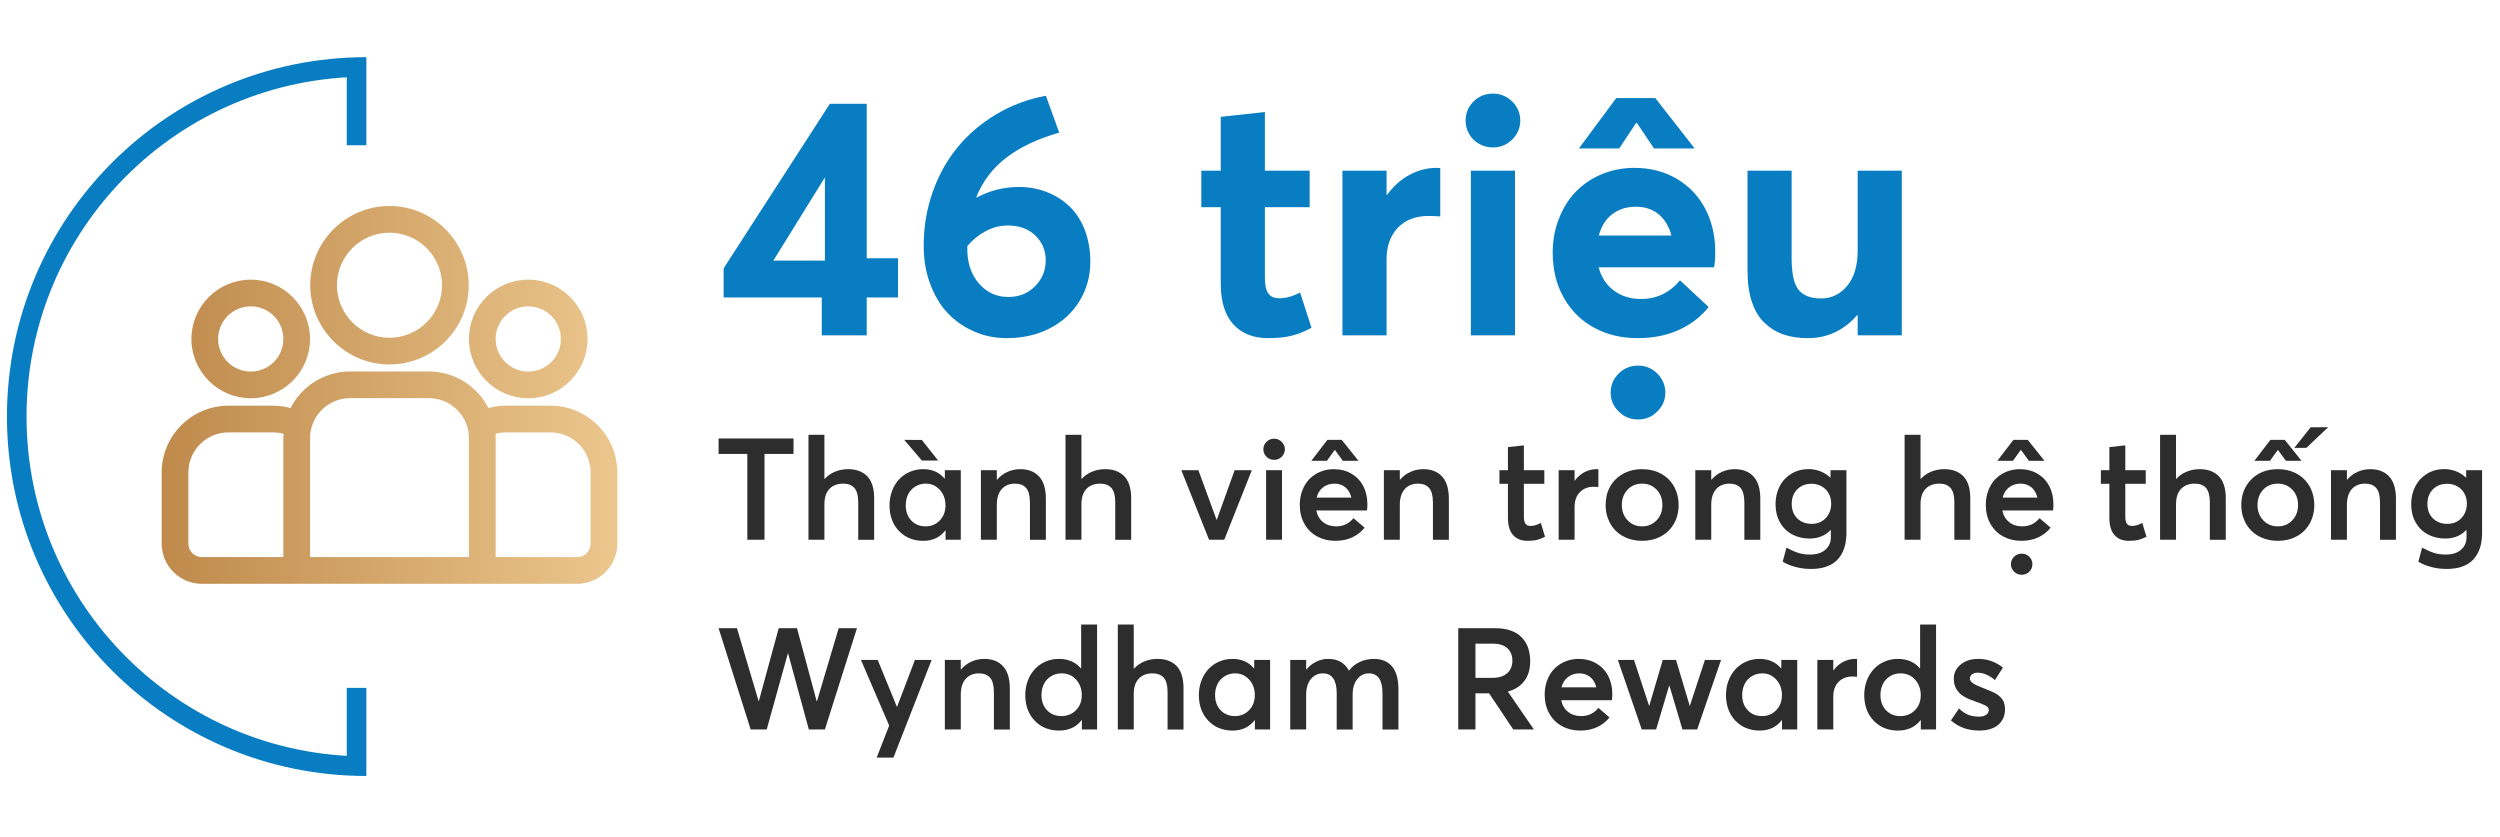 <svg width="448" height="150" viewBox="0 0 448 150" fill="none" xmlns="http://www.w3.org/2000/svg">
<path d="M65.651 137.302C31.05 137.302 3 109.252 3 74.651C3 40.05 31.05 12 65.651 12M63.895 12.343V26.033M63.895 123.262V136.952" stroke="#097DC2" stroke-width="3.51"/>
<path d="M147.262 60.091H155.317V53.304H160.924V46.281H155.317V18.603H148.708L129.675 48.081V53.304H147.262V60.091ZM138.587 46.694L147.822 31.793V46.694H138.587Z" fill="#097DC2"/>
<path d="M182.671 33.505C179.868 33.505 177.33 34.154 175.058 35.393L174.94 35.364C176.091 32.472 177.891 30.111 180.369 28.223C182.848 26.334 185.976 24.859 189.812 23.767L187.421 17.157C184.205 17.748 181.225 18.869 178.51 20.492C175.795 22.115 173.464 24.092 171.576 26.423C169.658 28.754 168.183 31.439 167.12 34.449C166.058 37.488 165.527 40.675 165.527 43.98C165.527 46.429 165.881 48.701 166.648 50.767C167.415 52.862 168.448 54.632 169.776 56.048C171.104 57.465 172.697 58.586 174.527 59.383C176.356 60.209 178.304 60.593 180.428 60.593C183.231 60.593 185.769 60.032 188.041 58.881C190.313 57.73 192.113 56.107 193.411 54.012C194.71 51.917 195.388 49.527 195.388 46.871C195.388 44.806 195.034 42.888 194.385 41.177C193.707 39.465 192.792 38.078 191.641 36.957C190.461 35.865 189.133 35.01 187.598 34.419C186.064 33.829 184.412 33.505 182.671 33.505ZM180.664 53.216C178.599 53.216 176.887 52.449 175.471 50.855C174.055 49.262 173.346 47.196 173.346 44.658V44.098C174.232 43.036 175.294 42.15 176.592 41.442C177.861 40.764 179.189 40.409 180.576 40.409C182.612 40.409 184.264 41 185.503 42.18C186.743 43.36 187.392 44.836 187.392 46.665C187.392 48.495 186.743 50.029 185.474 51.298C184.205 52.596 182.612 53.216 180.664 53.216Z" fill="#097DC2"/>
<path d="M227.197 60.593C228.997 60.593 230.473 60.445 231.624 60.12C232.745 59.825 233.896 59.353 235.017 58.734L232.981 52.419C231.624 53.127 230.384 53.452 229.263 53.452C228.319 53.452 227.67 53.157 227.257 52.537C226.843 51.947 226.666 50.973 226.666 49.675V37.134H234.692V30.583H226.666V20.079L218.758 20.934V30.583H215.276V37.134H218.758V50.767C218.758 54.012 219.496 56.462 221.001 58.114C222.506 59.766 224.571 60.593 227.197 60.593Z" fill="#097DC2"/>
<path d="M257.472 30.082C255.702 30.082 254.079 30.524 252.544 31.351C251.01 32.177 249.682 33.387 248.561 34.921H248.472V30.583H240.564V60.091H248.472V46.399C248.472 44.157 249.122 42.298 250.449 40.852C251.777 39.436 253.636 38.698 255.997 38.698C256.587 38.698 257.295 38.727 258.092 38.786V30.111C257.974 30.111 257.767 30.082 257.472 30.082Z" fill="#097DC2"/>
<path d="M267.534 26.423C268.862 26.423 270.013 25.951 270.987 25.006C271.931 24.062 272.432 22.941 272.432 21.584C272.432 20.285 271.931 19.134 270.987 18.19C270.013 17.246 268.862 16.774 267.534 16.774C266.177 16.774 264.997 17.246 264.052 18.19C263.108 19.134 262.636 20.285 262.636 21.584C262.636 22.469 262.843 23.295 263.285 24.033C263.698 24.77 264.288 25.361 265.056 25.774C265.823 26.216 266.649 26.423 267.534 26.423ZM263.58 60.091H271.488V30.583H263.58V60.091Z" fill="#097DC2"/>
<path d="M293.176 22.056H293.353L296.393 26.6H303.681L296.629 17.571H289.635L282.937 26.6H290.166L293.176 22.056ZM307.369 45.072C307.369 42.209 306.75 39.642 305.569 37.37C304.36 35.098 302.648 33.328 300.465 32.029C298.251 30.731 295.714 30.082 292.881 30.082C290.816 30.082 288.868 30.465 287.068 31.203C285.239 31.97 283.704 33.003 282.406 34.331C281.108 35.659 280.104 37.282 279.367 39.17C278.6 41.059 278.245 43.124 278.245 45.308C278.245 48.317 278.895 51.003 280.222 53.334C281.55 55.694 283.38 57.494 285.681 58.734C287.983 59.973 290.55 60.593 293.442 60.593C296.274 60.593 298.753 60.091 300.937 59.088C303.091 58.084 304.832 56.727 306.189 55.016L301.055 50.235C299.196 52.478 296.835 53.599 294.002 53.57C292.114 53.57 290.491 53.039 289.163 52.035C287.835 51.032 286.95 49.675 286.478 47.904H307.163C307.281 47.432 307.369 46.488 307.369 45.072ZM293.147 37.046C294.799 37.046 296.186 37.518 297.278 38.432C298.34 39.347 299.107 40.616 299.52 42.209H286.508C286.95 40.557 287.747 39.259 288.927 38.373C290.107 37.488 291.494 37.046 293.147 37.046ZM293.53 65.52C292.173 65.52 291.022 65.992 290.078 66.937C289.104 67.881 288.632 69.032 288.632 70.359C288.632 71.687 289.104 72.809 290.078 73.753C291.022 74.697 292.173 75.169 293.53 75.169C294.888 75.169 296.038 74.697 296.983 73.753C297.927 72.809 298.429 71.687 298.429 70.359C298.429 69.032 297.927 67.881 296.983 66.937C296.038 65.992 294.888 65.52 293.53 65.52Z" fill="#097DC2"/>
<path d="M332.893 30.583V44.895C332.893 47.639 332.244 49.763 331.005 51.239C329.736 52.743 328.172 53.481 326.343 53.481C324.454 53.481 323.097 52.95 322.271 51.888C321.444 50.826 321.061 48.937 321.061 46.281V30.583H313.153V48.347C313.153 50.56 313.389 52.449 313.92 54.042C314.451 55.635 315.189 56.904 316.192 57.848C317.195 58.793 318.317 59.501 319.615 59.943C320.884 60.386 322.359 60.593 324.012 60.593C325.693 60.593 327.287 60.268 328.792 59.56C330.297 58.852 331.624 57.848 332.775 56.491H332.893V60.091H340.801V30.583H332.893Z" fill="#097DC2"/>
<path d="M133.919 96.717H136.999V81.344H142.198V78.576H128.77V81.344H133.919V96.717Z" fill="#2D2D2D"/>
<path d="M151.998 84.074C151.15 84.074 150.365 84.224 149.642 84.523C148.919 84.822 148.295 85.246 147.784 85.82H147.734V77.915H144.879V96.717H147.734V90.383C147.734 89.186 148.021 88.263 148.619 87.627C149.218 86.992 150.041 86.667 151.088 86.667C151.986 86.667 152.659 86.929 153.108 87.441C153.557 87.952 153.794 88.799 153.794 89.996V96.729H156.649V89.261C156.649 88.363 156.537 87.565 156.312 86.892C156.088 86.219 155.764 85.682 155.34 85.271C154.916 84.872 154.43 84.573 153.881 84.373C153.332 84.174 152.697 84.074 151.998 84.074Z" fill="#2D2D2D"/>
<path d="M168.107 82.528L165.19 78.837L162.035 78.825L165.202 82.528H168.107ZM169.317 84.261V85.757H169.267C168.319 84.635 167.035 84.074 165.414 84.074C164.566 84.074 163.768 84.236 163.033 84.56C162.285 84.885 161.649 85.333 161.125 85.894C160.589 86.468 160.165 87.154 159.866 87.952C159.554 88.762 159.404 89.622 159.404 90.545C159.404 91.306 159.492 92.016 159.691 92.69C159.891 93.363 160.165 93.949 160.527 94.46C160.888 94.971 161.312 95.408 161.811 95.782C162.31 96.156 162.858 96.442 163.482 96.63C164.105 96.829 164.753 96.916 165.439 96.916C167.135 96.916 168.456 96.293 169.404 95.046H169.441V96.717H172.172V84.261H169.317ZM165.888 94.323C164.828 94.323 163.968 93.974 163.307 93.276C162.634 92.577 162.31 91.667 162.31 90.558C162.31 89.984 162.397 89.448 162.584 88.949C162.771 88.45 163.033 88.039 163.357 87.715C163.681 87.391 164.055 87.129 164.491 86.942C164.928 86.767 165.402 86.667 165.9 86.667C166.91 86.667 167.746 87.041 168.419 87.79C169.092 88.538 169.429 89.46 169.429 90.558C169.429 91.667 169.08 92.577 168.394 93.276C167.708 93.974 166.873 94.323 165.888 94.323Z" fill="#2D2D2D"/>
<path d="M182.845 84.074C182.022 84.074 181.261 84.236 180.538 84.56C179.815 84.885 179.192 85.358 178.668 85.969H178.63V84.261H175.775V96.717H178.63V90.458C178.63 89.859 178.705 89.323 178.855 88.837C179.005 88.363 179.229 87.964 179.516 87.64C179.79 87.328 180.139 87.091 180.538 86.917C180.937 86.755 181.374 86.667 181.86 86.667C182.309 86.667 182.683 86.73 183.007 86.842C183.331 86.967 183.605 87.154 183.855 87.415C184.092 87.677 184.266 88.026 184.391 88.475C184.503 88.924 184.565 89.473 184.565 90.121V96.729H187.421V89.385C187.421 87.59 187.009 86.256 186.199 85.383C185.388 84.51 184.266 84.074 182.845 84.074Z" fill="#2D2D2D"/>
<path d="M198.056 84.074C197.208 84.074 196.423 84.224 195.7 84.523C194.976 84.822 194.353 85.246 193.842 85.82H193.792V77.915H190.937V96.717H193.792V90.383C193.792 89.186 194.079 88.263 194.677 87.627C195.276 86.992 196.099 86.667 197.146 86.667C198.044 86.667 198.717 86.929 199.166 87.441C199.615 87.952 199.851 88.799 199.851 89.996V96.729H202.707V89.261C202.707 88.363 202.595 87.565 202.37 86.892C202.146 86.219 201.821 85.682 201.398 85.271C200.974 84.872 200.487 84.573 199.939 84.373C199.39 84.174 198.754 84.074 198.056 84.074Z" fill="#2D2D2D"/>
<path d="M221.247 84.261L218.055 93.138H218.005L214.751 84.261H211.696L216.659 96.717H219.389L224.327 84.261H221.247Z" fill="#2D2D2D"/>
<path d="M228.329 82.403C228.666 82.403 228.977 82.329 229.277 82.154C229.576 81.979 229.813 81.755 229.987 81.456C230.162 81.169 230.249 80.857 230.249 80.508C230.249 79.997 230.05 79.548 229.676 79.174C229.302 78.8 228.853 78.613 228.329 78.613C227.78 78.613 227.332 78.8 226.957 79.174C226.583 79.548 226.396 79.984 226.396 80.508C226.396 81.032 226.583 81.481 226.957 81.855C227.332 82.229 227.78 82.403 228.329 82.403ZM226.883 96.717H229.738V84.261H226.883V96.717Z" fill="#2D2D2D"/>
<path d="M239.164 80.658H239.239L240.635 82.578H243.441L240.436 78.825H237.867L234.987 82.578H237.78L239.164 80.658ZM245.036 90.346C245.036 89.149 244.787 88.064 244.301 87.116C243.802 86.169 243.104 85.433 242.181 84.885C241.259 84.348 240.186 84.074 238.989 84.074C238.129 84.074 237.331 84.236 236.583 84.548C235.835 84.859 235.187 85.296 234.65 85.844C234.102 86.406 233.678 87.079 233.379 87.877C233.067 88.675 232.917 89.548 232.917 90.483C232.917 91.754 233.192 92.889 233.753 93.874C234.301 94.859 235.062 95.607 236.034 96.131C236.994 96.654 238.079 96.916 239.289 96.916C240.448 96.916 241.471 96.704 242.356 96.281C243.241 95.856 243.964 95.283 244.538 94.56L242.543 92.852C241.757 93.837 240.722 94.323 239.438 94.323C238.516 94.323 237.743 94.074 237.107 93.562C236.471 93.064 236.059 92.365 235.885 91.48H244.962C245.012 91.181 245.036 90.807 245.036 90.346ZM239.139 86.667C239.663 86.667 240.136 86.78 240.56 86.992C240.984 87.204 241.321 87.49 241.583 87.864C241.845 88.238 242.044 88.675 242.169 89.174H235.935C236.134 88.376 236.521 87.765 237.094 87.328C237.668 86.892 238.341 86.667 239.139 86.667Z" fill="#2D2D2D"/>
<path d="M255.061 84.074C254.238 84.074 253.478 84.236 252.754 84.56C252.031 84.885 251.408 85.358 250.884 85.969H250.847V84.261H247.991V96.717H250.847V90.458C250.847 89.859 250.922 89.323 251.071 88.837C251.221 88.363 251.445 87.964 251.732 87.64C252.006 87.328 252.355 87.091 252.754 86.917C253.153 86.755 253.59 86.667 254.076 86.667C254.525 86.667 254.899 86.73 255.223 86.842C255.547 86.967 255.822 87.154 256.071 87.415C256.308 87.677 256.482 88.026 256.607 88.475C256.719 88.924 256.782 89.473 256.782 90.121V96.729H259.637V89.385C259.637 87.59 259.225 86.256 258.415 85.383C257.605 84.51 256.482 84.074 255.061 84.074Z" fill="#2D2D2D"/>
<path d="M273.701 96.916C274.437 96.916 275.035 96.854 275.496 96.729C275.958 96.605 276.419 96.43 276.868 96.181L276.12 93.712C275.447 94.074 274.823 94.248 274.275 94.248C273.863 94.248 273.564 94.124 273.364 93.849C273.165 93.587 273.078 93.138 273.078 92.515V86.692H276.743V84.261H273.078V79.81L270.222 80.122V84.261H268.701V86.692H270.222V92.777C270.222 94.148 270.522 95.171 271.133 95.869C271.744 96.567 272.604 96.916 273.701 96.916Z" fill="#2D2D2D"/>
<path d="M286.082 84.074C285.321 84.074 284.611 84.261 283.937 84.61C283.264 84.959 282.691 85.471 282.204 86.131H282.167V84.261H279.312V96.717H282.167V90.807C282.167 90.134 282.292 89.523 282.553 88.987C282.815 88.45 283.202 88.026 283.726 87.702C284.249 87.391 284.86 87.228 285.571 87.228C285.82 87.228 286.107 87.241 286.431 87.266V84.087C286.356 84.087 286.244 84.074 286.082 84.074Z" fill="#2D2D2D"/>
<path d="M294.274 96.916C295.521 96.916 296.643 96.654 297.64 96.118C298.638 95.582 299.411 94.822 299.972 93.849C300.52 92.877 300.807 91.754 300.807 90.508C300.807 89.261 300.52 88.139 299.972 87.154C299.411 86.181 298.638 85.421 297.653 84.885C296.655 84.348 295.533 84.074 294.274 84.074C292.977 84.074 291.83 84.361 290.832 84.922C289.835 85.483 289.062 86.243 288.526 87.216C287.99 88.189 287.728 89.286 287.728 90.508C287.728 91.418 287.877 92.266 288.202 93.051C288.513 93.849 288.95 94.522 289.511 95.096C290.072 95.669 290.77 96.106 291.593 96.43C292.416 96.754 293.301 96.916 294.274 96.916ZM294.274 94.323C293.214 94.323 292.341 93.961 291.655 93.226C290.97 92.503 290.633 91.592 290.633 90.508C290.633 89.41 290.97 88.5 291.643 87.765C292.316 87.041 293.189 86.667 294.274 86.667C295.309 86.667 296.169 87.029 296.867 87.74C297.553 88.463 297.902 89.385 297.902 90.508C297.902 91.617 297.553 92.528 296.855 93.251C296.156 93.974 295.296 94.323 294.274 94.323Z" fill="#2D2D2D"/>
<path d="M310.869 84.074C310.046 84.074 309.285 84.236 308.562 84.56C307.839 84.885 307.216 85.358 306.692 85.969H306.655V84.261H303.799V96.717H306.655V90.458C306.655 89.859 306.729 89.323 306.879 88.837C307.029 88.363 307.253 87.964 307.54 87.64C307.814 87.328 308.163 87.091 308.562 86.917C308.961 86.755 309.398 86.667 309.884 86.667C310.333 86.667 310.707 86.73 311.031 86.842C311.355 86.967 311.63 87.154 311.879 87.415C312.116 87.677 312.29 88.026 312.415 88.475C312.527 88.924 312.59 89.473 312.59 90.121V96.729H315.445V89.385C315.445 87.59 315.033 86.256 314.223 85.383C313.412 84.51 312.29 84.074 310.869 84.074Z" fill="#2D2D2D"/>
<path d="M328.025 84.261V85.57H327.975C327.452 85.084 326.866 84.71 326.192 84.448C325.519 84.199 324.833 84.062 324.11 84.062C322.963 84.062 321.941 84.336 321.043 84.872C320.133 85.421 319.422 86.169 318.923 87.129C318.425 88.089 318.175 89.161 318.175 90.358C318.175 91.58 318.437 92.652 318.961 93.587C319.485 94.535 320.22 95.258 321.143 95.757C322.065 96.255 323.1 96.505 324.26 96.505C325.806 96.505 327.065 96.006 328.038 94.984H328.088V96.305C328.088 97.191 327.763 97.926 327.115 98.5C326.467 99.086 325.544 99.373 324.372 99.373C323.562 99.373 322.851 99.273 322.24 99.073C321.629 98.874 320.931 98.562 320.133 98.138L319.46 100.657C320.158 101.081 320.943 101.392 321.816 101.617C322.689 101.841 323.587 101.954 324.534 101.954C325.432 101.954 326.242 101.854 326.965 101.642C327.676 101.43 328.275 101.131 328.761 100.757C329.247 100.383 329.646 99.909 329.97 99.36C330.294 98.811 330.519 98.213 330.669 97.565C330.806 96.916 330.881 96.206 330.881 95.433V84.261H328.025ZM324.634 93.874C323.599 93.874 322.751 93.55 322.078 92.902C321.405 92.253 321.08 91.368 321.08 90.271C321.08 89.223 321.405 88.363 322.065 87.69C322.714 87.029 323.574 86.692 324.634 86.692C325.12 86.692 325.581 86.78 326.018 86.954C326.442 87.129 326.816 87.366 327.128 87.665C327.439 87.964 327.689 88.338 327.876 88.787C328.05 89.236 328.15 89.71 328.15 90.233C328.15 91.293 327.813 92.166 327.165 92.852C326.517 93.537 325.669 93.874 324.634 93.874Z" fill="#2D2D2D"/>
<path d="M348.423 84.074C347.576 84.074 346.79 84.224 346.067 84.523C345.344 84.822 344.72 85.246 344.209 85.82H344.159V77.915H341.304V96.717H344.159V90.383C344.159 89.186 344.446 88.263 345.044 87.627C345.643 86.992 346.466 86.667 347.513 86.667C348.411 86.667 349.084 86.929 349.533 87.441C349.982 87.952 350.219 88.799 350.219 89.996V96.729H353.074V89.261C353.074 88.363 352.962 87.565 352.737 86.892C352.513 86.219 352.189 85.682 351.765 85.271C351.341 84.872 350.855 84.573 350.306 84.373C349.757 84.174 349.122 84.074 348.423 84.074Z" fill="#2D2D2D"/>
<path d="M362.101 80.658H362.176L363.572 82.578H366.378L363.373 78.825H360.804L357.924 82.578H360.717L362.101 80.658ZM367.974 90.346C367.974 89.149 367.724 88.064 367.238 87.116C366.739 86.169 366.041 85.433 365.118 84.885C364.196 84.348 363.123 84.074 361.926 84.074C361.066 84.074 360.268 84.236 359.52 84.548C358.772 84.859 358.124 85.296 357.588 85.844C357.039 86.406 356.615 87.079 356.316 87.877C356.004 88.675 355.854 89.548 355.854 90.483C355.854 91.754 356.129 92.889 356.69 93.874C357.238 94.859 357.999 95.607 358.972 96.131C359.932 96.654 361.016 96.916 362.226 96.916C363.385 96.916 364.408 96.704 365.293 96.281C366.178 95.856 366.901 95.283 367.475 94.56L365.48 92.852C364.694 93.837 363.66 94.323 362.375 94.323C361.453 94.323 360.68 94.074 360.044 93.562C359.408 93.064 358.996 92.365 358.822 91.48H367.899C367.949 91.181 367.974 90.807 367.974 90.346ZM362.076 86.667C362.6 86.667 363.074 86.78 363.497 86.992C363.921 87.204 364.258 87.49 364.52 87.864C364.782 88.238 364.981 88.675 365.106 89.174H358.872C359.071 88.376 359.458 87.765 360.031 87.328C360.605 86.892 361.278 86.667 362.076 86.667ZM362.276 99.21C361.752 99.21 361.291 99.397 360.917 99.772C360.543 100.146 360.355 100.582 360.355 101.106C360.355 101.629 360.543 102.066 360.917 102.44C361.291 102.814 361.752 103.001 362.276 103.001C362.812 103.001 363.273 102.826 363.647 102.452C364.021 102.078 364.208 101.629 364.208 101.106C364.208 100.582 364.021 100.146 363.647 99.772C363.273 99.397 362.812 99.21 362.276 99.21Z" fill="#2D2D2D"/>
<path d="M381.477 96.916C382.212 96.916 382.811 96.854 383.272 96.729C383.733 96.605 384.195 96.43 384.644 96.181L383.896 93.712C383.222 94.074 382.599 94.248 382.05 94.248C381.639 94.248 381.34 94.124 381.14 93.849C380.941 93.587 380.853 93.138 380.853 92.515V86.692H384.519V84.261H380.853V79.81L377.998 80.122V84.261H376.477V86.692H377.998V92.777C377.998 94.148 378.297 95.171 378.908 95.869C379.519 96.567 380.38 96.916 381.477 96.916Z" fill="#2D2D2D"/>
<path d="M394.207 84.074C393.359 84.074 392.574 84.224 391.85 84.523C391.127 84.822 390.504 85.246 389.993 85.82H389.943V77.915H387.087V96.717H389.943V90.383C389.943 89.186 390.229 88.263 390.828 87.627C391.426 86.992 392.249 86.667 393.297 86.667C394.194 86.667 394.868 86.929 395.317 87.441C395.765 87.952 396.002 88.799 396.002 89.996V96.729H398.858V89.261C398.858 88.363 398.745 87.565 398.521 86.892C398.296 86.219 397.972 85.682 397.548 85.271C397.124 84.872 396.638 84.573 396.09 84.373C395.541 84.174 394.905 84.074 394.207 84.074Z" fill="#2D2D2D"/>
<path d="M417.211 76.556L414.069 76.568L411.139 80.259H413.296L417.211 76.556ZM408.159 80.658H408.234L409.63 82.578H412.435L409.431 78.825H406.862L403.982 82.578H406.775L408.159 80.658ZM408.184 84.074C406.239 84.074 404.655 84.685 403.446 85.894C402.236 87.116 401.638 88.65 401.638 90.508C401.638 91.418 401.788 92.266 402.112 93.051C402.423 93.849 402.86 94.522 403.421 95.084C403.982 95.657 404.68 96.106 405.503 96.43C406.326 96.754 407.211 96.916 408.184 96.916C409.431 96.916 410.553 96.654 411.55 96.118C412.548 95.582 413.321 94.822 413.882 93.849C414.43 92.877 414.717 91.754 414.717 90.508C414.717 89.261 414.43 88.139 413.882 87.154C413.321 86.181 412.548 85.421 411.563 84.885C410.565 84.348 409.443 84.074 408.184 84.074ZM408.184 94.323C407.124 94.323 406.251 93.961 405.565 93.226C404.88 92.503 404.543 91.592 404.543 90.508C404.543 89.41 404.88 88.5 405.553 87.765C406.226 87.041 407.112 86.667 408.184 86.667C409.219 86.667 410.079 87.029 410.777 87.74C411.463 88.463 411.812 89.385 411.812 90.508C411.812 91.617 411.463 92.528 410.765 93.251C410.066 93.974 409.206 94.323 408.184 94.323Z" fill="#2D2D2D"/>
<path d="M424.779 84.074C423.956 84.074 423.196 84.236 422.472 84.56C421.749 84.885 421.126 85.358 420.602 85.969H420.565V84.261H417.71V96.717H420.565V90.458C420.565 89.859 420.64 89.323 420.789 88.837C420.939 88.363 421.163 87.964 421.45 87.64C421.724 87.328 422.073 87.091 422.472 86.917C422.871 86.755 423.308 86.667 423.794 86.667C424.243 86.667 424.617 86.73 424.941 86.842C425.265 86.967 425.54 87.154 425.789 87.415C426.026 87.677 426.2 88.026 426.325 88.475C426.437 88.924 426.5 89.473 426.5 90.121V96.729H429.355V89.385C429.355 87.59 428.943 86.256 428.133 85.383C427.323 84.51 426.2 84.074 424.779 84.074Z" fill="#2D2D2D"/>
<path d="M441.935 84.261V85.57H441.885C441.362 85.084 440.776 84.71 440.103 84.448C439.429 84.199 438.743 84.062 438.02 84.062C436.873 84.062 435.851 84.336 434.953 84.872C434.043 85.421 433.332 86.169 432.834 87.129C432.335 88.089 432.085 89.161 432.085 90.358C432.085 91.58 432.347 92.652 432.871 93.587C433.395 94.535 434.13 95.258 435.053 95.757C435.976 96.255 437.01 96.505 438.17 96.505C439.716 96.505 440.975 96.006 441.948 94.984H441.998V96.305C441.998 97.191 441.674 97.926 441.025 98.5C440.377 99.086 439.454 99.373 438.282 99.373C437.472 99.373 436.761 99.273 436.15 99.073C435.539 98.874 434.841 98.562 434.043 98.138L433.37 100.657C434.068 101.081 434.853 101.392 435.726 101.617C436.599 101.841 437.497 101.954 438.444 101.954C439.342 101.954 440.152 101.854 440.876 101.642C441.586 101.43 442.185 101.131 442.671 100.757C443.157 100.383 443.556 99.909 443.88 99.36C444.205 98.811 444.429 98.213 444.579 97.565C444.716 96.916 444.791 96.206 444.791 95.433V84.261H441.935ZM438.544 93.874C437.509 93.874 436.661 93.55 435.988 92.902C435.315 92.253 434.991 91.368 434.991 90.271C434.991 89.223 435.315 88.363 435.976 87.69C436.624 87.029 437.484 86.692 438.544 86.692C439.03 86.692 439.492 86.78 439.928 86.954C440.352 87.129 440.726 87.366 441.038 87.665C441.349 87.964 441.599 88.338 441.786 88.787C441.96 89.236 442.06 89.71 442.06 90.233C442.06 91.293 441.723 92.166 441.075 92.852C440.427 93.537 439.579 93.874 438.544 93.874Z" fill="#2D2D2D"/>
<path d="M150.29 112.576L146.388 125.705H146.363L142.822 112.576H139.542L135.977 125.667H135.952L132.062 112.576H128.77L134.518 130.717H137.398L141.188 117.077H141.226L144.941 130.717H147.821L153.569 112.576H150.29Z" fill="#2D2D2D"/>
<path d="M163.955 118.261L160.751 126.665H160.726L157.285 118.261H154.28L159.342 130.019L157.098 135.766H160.103L166.948 118.261H163.955Z" fill="#2D2D2D"/>
<path d="M176.386 118.074C175.563 118.074 174.803 118.236 174.08 118.56C173.356 118.884 172.733 119.358 172.209 119.969H172.172V118.261H169.317V130.717H172.172V124.458C172.172 123.859 172.247 123.323 172.396 122.837C172.546 122.363 172.77 121.964 173.057 121.64C173.331 121.328 173.681 121.091 174.08 120.917C174.479 120.755 174.915 120.667 175.401 120.667C175.85 120.667 176.224 120.73 176.548 120.842C176.872 120.967 177.147 121.154 177.396 121.416C177.633 121.677 177.808 122.026 177.932 122.475C178.044 122.924 178.107 123.473 178.107 124.121V130.729H180.962V123.386C180.962 121.59 180.551 120.256 179.74 119.383C178.93 118.51 177.808 118.074 176.386 118.074Z" fill="#2D2D2D"/>
<path d="M193.742 111.915V119.757H193.68C192.732 118.635 191.41 118.074 189.74 118.074C188.892 118.074 188.094 118.236 187.358 118.56C186.61 118.884 185.974 119.333 185.451 119.894C184.915 120.468 184.491 121.154 184.191 121.952C183.88 122.762 183.73 123.622 183.73 124.545C183.73 125.306 183.817 126.016 184.017 126.69C184.216 127.363 184.491 127.949 184.852 128.46C185.214 128.971 185.638 129.408 186.136 129.782C186.635 130.156 187.184 130.443 187.807 130.63C188.431 130.829 189.079 130.916 189.765 130.916C191.51 130.916 192.869 130.293 193.817 129.046H193.867V130.717H196.597V111.915H193.742ZM190.214 128.323C189.154 128.323 188.293 127.974 187.633 127.276C186.959 126.577 186.635 125.667 186.635 124.558C186.635 123.984 186.722 123.448 186.909 122.949C187.096 122.45 187.358 122.039 187.682 121.715C188.007 121.391 188.381 121.129 188.817 120.942C189.253 120.767 189.727 120.667 190.226 120.667C191.286 120.667 192.159 121.041 192.832 121.777C193.505 122.525 193.854 123.448 193.854 124.558C193.854 125.68 193.505 126.577 192.807 127.276C192.109 127.974 191.236 128.323 190.214 128.323Z" fill="#2D2D2D"/>
<path d="M207.432 118.074C206.584 118.074 205.799 118.224 205.076 118.523C204.353 118.822 203.729 119.246 203.218 119.82H203.168V111.915H200.313V130.717H203.168V124.383C203.168 123.186 203.455 122.263 204.053 121.627C204.652 120.992 205.475 120.667 206.522 120.667C207.42 120.667 208.093 120.929 208.542 121.44C208.991 121.952 209.228 122.8 209.228 123.996V130.729H212.083V123.261C212.083 122.363 211.971 121.565 211.746 120.892C211.522 120.219 211.198 119.682 210.774 119.271C210.35 118.872 209.864 118.573 209.315 118.373C208.766 118.174 208.13 118.074 207.432 118.074Z" fill="#2D2D2D"/>
<path d="M224.751 118.261V119.757H224.701C223.753 118.635 222.469 118.074 220.848 118.074C220 118.074 219.202 118.236 218.467 118.56C217.719 118.884 217.083 119.333 216.559 119.894C216.023 120.468 215.599 121.154 215.3 121.952C214.988 122.762 214.838 123.622 214.838 124.545C214.838 125.306 214.926 126.016 215.125 126.69C215.325 127.363 215.599 127.949 215.96 128.46C216.322 128.971 216.746 129.408 217.245 129.782C217.743 130.156 218.292 130.443 218.915 130.63C219.539 130.829 220.187 130.916 220.873 130.916C222.569 130.916 223.89 130.293 224.838 129.046H224.875V130.717H227.606V118.261H224.751ZM221.322 128.323C220.262 128.323 219.402 127.974 218.741 127.276C218.068 126.577 217.743 125.667 217.743 124.558C217.743 123.984 217.831 123.448 218.018 122.949C218.205 122.45 218.467 122.039 218.791 121.715C219.115 121.391 219.489 121.129 219.925 120.942C220.362 120.767 220.836 120.667 221.334 120.667C222.344 120.667 223.18 121.041 223.853 121.79C224.526 122.538 224.863 123.46 224.863 124.558C224.863 125.667 224.514 126.577 223.828 127.276C223.142 127.974 222.307 128.323 221.322 128.323Z" fill="#2D2D2D"/>
<path d="M246.221 118.074C245.298 118.074 244.45 118.261 243.69 118.61C242.917 118.959 242.281 119.47 241.757 120.144H241.707C240.959 118.772 239.725 118.074 237.992 118.074C237.256 118.074 236.546 118.249 235.872 118.573C235.199 118.897 234.601 119.371 234.102 119.982H234.064V118.261H231.209V130.717H234.064V124.508C234.064 123.323 234.339 122.388 234.9 121.702C235.461 121.017 236.184 120.667 237.057 120.667C238.703 120.667 239.538 121.864 239.538 124.233V130.729H242.393V124.508C242.393 123.323 242.668 122.388 243.216 121.702C243.765 121.017 244.463 120.667 245.298 120.667C246.919 120.667 247.742 121.864 247.742 124.233V130.729H250.597V123.51C250.597 121.69 250.211 120.331 249.463 119.433C248.702 118.535 247.617 118.074 246.221 118.074Z" fill="#2D2D2D"/>
<path d="M274.873 130.717L270.235 123.972V123.922C271.494 123.573 272.467 122.949 273.165 122.026C273.863 121.104 274.212 119.919 274.212 118.461C274.212 117.787 274.125 117.151 273.975 116.553C273.826 115.967 273.589 115.431 273.265 114.932C272.94 114.446 272.529 114.022 272.055 113.673C271.569 113.324 270.983 113.062 270.297 112.862C269.611 112.675 268.851 112.576 268.016 112.576H261.32V130.717H264.4V124.246H266.843L271.17 130.717H274.873ZM264.4 115.343H267.554C268.651 115.343 269.512 115.618 270.11 116.154C270.709 116.703 271.02 117.451 271.02 118.398C271.02 119.346 270.709 120.094 270.085 120.642C269.462 121.204 268.539 121.478 267.342 121.478H264.4V115.343Z" fill="#2D2D2D"/>
<path d="M288.925 124.346C288.925 123.149 288.675 122.064 288.189 121.116C287.69 120.169 286.992 119.433 286.07 118.884C285.147 118.348 284.075 118.074 282.878 118.074C282.017 118.074 281.219 118.236 280.471 118.548C279.723 118.86 279.075 119.296 278.539 119.845C277.99 120.406 277.566 121.079 277.267 121.877C276.955 122.675 276.806 123.548 276.806 124.483C276.806 125.754 277.08 126.889 277.641 127.874C278.19 128.859 278.95 129.607 279.923 130.131C280.883 130.655 281.968 130.916 283.177 130.916C284.336 130.916 285.359 130.704 286.244 130.28C287.129 129.857 287.853 129.283 288.426 128.56L286.431 126.852C285.646 127.837 284.611 128.323 283.327 128.323C282.404 128.323 281.631 128.074 280.995 127.562C280.359 127.064 279.948 126.365 279.773 125.48H288.85C288.9 125.181 288.925 124.807 288.925 124.346ZM283.027 120.667C283.551 120.667 284.025 120.78 284.449 120.992C284.873 121.204 285.209 121.49 285.471 121.864C285.733 122.238 285.932 122.675 286.057 123.174H279.823C280.022 122.376 280.409 121.765 280.982 121.328C281.556 120.892 282.229 120.667 283.027 120.667Z" fill="#2D2D2D"/>
<path d="M305.52 118.261L302.827 126.465H302.79L300.346 118.261H297.964L295.558 126.453H295.508L292.815 118.261H289.922L294.199 130.717H296.78L299.111 122.874H299.161L301.493 130.717H304.136L308.413 118.261H305.52Z" fill="#2D2D2D"/>
<path d="M319.21 118.261V119.757H319.16C318.213 118.635 316.929 118.074 315.308 118.074C314.46 118.074 313.662 118.236 312.926 118.56C312.178 118.884 311.542 119.333 311.019 119.894C310.482 120.468 310.059 121.154 309.759 121.952C309.448 122.762 309.298 123.622 309.298 124.545C309.298 125.306 309.385 126.016 309.585 126.69C309.784 127.363 310.059 127.949 310.42 128.46C310.782 128.971 311.206 129.408 311.704 129.782C312.203 130.156 312.752 130.443 313.375 130.63C313.998 130.829 314.647 130.916 315.333 130.916C317.028 130.916 318.35 130.293 319.297 129.046H319.335V130.717H322.065V118.261H319.21ZM315.781 128.323C314.722 128.323 313.861 127.974 313.201 127.276C312.527 126.577 312.203 125.667 312.203 124.558C312.203 123.984 312.29 123.448 312.477 122.949C312.664 122.45 312.926 122.039 313.25 121.715C313.575 121.391 313.949 121.129 314.385 120.942C314.821 120.767 315.295 120.667 315.794 120.667C316.804 120.667 317.639 121.041 318.312 121.79C318.986 122.538 319.322 123.46 319.322 124.558C319.322 125.667 318.973 126.577 318.288 127.276C317.602 127.974 316.766 128.323 315.781 128.323Z" fill="#2D2D2D"/>
<path d="M332.439 118.074C331.678 118.074 330.968 118.261 330.295 118.61C329.621 118.959 329.048 119.47 328.561 120.131H328.524V118.261H325.669V130.717H328.524V124.807C328.524 124.134 328.649 123.523 328.911 122.987C329.172 122.45 329.559 122.026 330.083 121.702C330.606 121.391 331.217 121.229 331.928 121.229C332.177 121.229 332.464 121.241 332.788 121.266V118.086C332.713 118.086 332.601 118.074 332.439 118.074Z" fill="#2D2D2D"/>
<path d="M344.084 111.915V119.757H344.022C343.074 118.635 341.753 118.074 340.082 118.074C339.234 118.074 338.436 118.236 337.701 118.56C336.953 118.884 336.317 119.333 335.793 119.894C335.257 120.468 334.833 121.154 334.534 121.952C334.222 122.762 334.072 123.622 334.072 124.545C334.072 125.306 334.16 126.016 334.359 126.69C334.559 127.363 334.833 127.949 335.195 128.46C335.556 128.971 335.98 129.408 336.479 129.782C336.977 130.156 337.526 130.443 338.15 130.63C338.773 130.829 339.421 130.916 340.107 130.916C341.853 130.916 343.212 130.293 344.159 129.046H344.209V130.717H346.94V111.915H344.084ZM340.556 128.323C339.496 128.323 338.636 127.974 337.975 127.276C337.302 126.577 336.977 125.667 336.977 124.558C336.977 123.984 337.065 123.448 337.252 122.949C337.439 122.45 337.701 122.039 338.025 121.715C338.349 121.391 338.723 121.129 339.159 120.942C339.596 120.767 340.07 120.667 340.568 120.667C341.628 120.667 342.501 121.041 343.174 121.777C343.848 122.525 344.197 123.448 344.197 124.558C344.197 125.68 343.848 126.577 343.149 127.276C342.451 127.974 341.578 128.323 340.556 128.323Z" fill="#2D2D2D"/>
<path d="M354.645 130.916C355.418 130.916 356.104 130.829 356.702 130.63C357.301 130.43 357.787 130.168 358.161 129.819C358.535 129.47 358.809 129.071 359.009 128.622C359.196 128.173 359.296 127.675 359.296 127.138C359.296 126.627 359.221 126.178 359.071 125.779C358.809 125.156 358.273 124.62 357.45 124.171C357.126 124.009 356.303 123.66 354.982 123.136C354.533 122.962 354.184 122.812 353.922 122.662C353.648 122.525 353.436 122.363 353.261 122.189C353.086 122.014 352.999 121.815 352.999 121.615C352.999 121.266 353.136 121.004 353.423 120.817C353.71 120.642 354.022 120.543 354.358 120.543C354.695 120.543 355.032 120.593 355.381 120.68C355.717 120.78 356.066 120.929 356.44 121.129C356.815 121.328 357.164 121.578 357.488 121.877L358.922 119.633C357.625 118.598 356.154 118.074 354.508 118.074C353.236 118.074 352.176 118.411 351.353 119.084C350.531 119.757 350.119 120.593 350.119 121.603C350.119 122.002 350.156 122.376 350.256 122.7C350.343 123.036 350.481 123.336 350.655 123.597C350.83 123.859 351.029 124.096 351.254 124.296C351.466 124.508 351.727 124.695 352.027 124.869C352.326 125.044 352.625 125.181 352.924 125.306C353.211 125.43 353.548 125.555 353.922 125.68C354.857 126.004 355.505 126.266 355.854 126.465C356.204 126.665 356.391 126.902 356.391 127.201C356.391 127.575 356.229 127.862 355.917 128.086C355.605 128.31 355.181 128.423 354.645 128.423C353.897 128.423 353.236 128.31 352.663 128.074C352.089 127.837 351.553 127.463 351.054 126.951L349.608 129.096C350.979 130.318 352.663 130.916 354.645 130.916Z" fill="#2D2D2D"/>
<path d="M98.66 72.701H90.668C89.58 72.701 88.527 72.85 87.525 73.123C85.548 69.237 81.512 66.567 76.861 66.567H62.734C58.083 66.567 54.046 69.237 52.069 73.123C51.067 72.85 50.014 72.701 48.926 72.701H40.934C34.34 72.701 28.975 78.067 28.975 84.661V97.437C28.975 101.394 32.194 104.613 36.151 104.613H103.444C107.401 104.613 110.62 101.394 110.62 97.437V84.661C110.62 78.067 105.255 72.701 98.66 72.701ZM50.774 78.527V99.829H36.151C34.831 99.829 33.758 98.756 33.758 97.437V84.661C33.758 80.705 36.978 77.486 40.934 77.486H48.926C49.576 77.486 50.204 77.574 50.803 77.736C50.786 77.998 50.774 78.261 50.774 78.527ZM84.037 99.829H55.558V78.526C55.558 74.57 58.777 71.351 62.734 71.351H76.861C80.817 71.351 84.037 74.57 84.037 78.526V99.829ZM105.836 97.437C105.836 98.756 104.763 99.829 103.444 99.829H88.82V78.526C88.82 78.261 88.809 77.998 88.791 77.736C89.39 77.574 90.019 77.485 90.668 77.485H98.66C102.617 77.485 105.836 80.704 105.836 84.661V97.437Z" fill="url(#paint0_linear)"/>
<path d="M44.931 50.114C39.07 50.114 34.303 54.882 34.303 60.742C34.303 66.602 39.07 71.369 44.931 71.369C50.791 71.369 55.558 66.602 55.558 60.742C55.558 54.882 50.791 50.114 44.931 50.114ZM44.93 66.585C41.708 66.585 39.087 63.964 39.087 60.742C39.087 57.519 41.708 54.898 44.93 54.898C48.153 54.898 50.774 57.519 50.774 60.742C50.774 63.964 48.153 66.585 44.93 66.585Z" fill="url(#paint1_linear)"/>
<path d="M69.797 36.914C61.968 36.914 55.599 43.284 55.599 51.113C55.599 58.942 61.968 65.311 69.797 65.311C77.626 65.311 83.996 58.942 83.996 51.113C83.996 43.284 77.626 36.914 69.797 36.914ZM69.797 60.527C64.606 60.527 60.383 56.304 60.383 51.113C60.383 45.922 64.606 41.698 69.797 41.698C74.988 41.698 79.212 45.921 79.212 51.113C79.212 56.304 74.988 60.527 69.797 60.527Z" fill="url(#paint2_linear)"/>
<path d="M94.664 50.114C88.804 50.114 84.036 54.882 84.036 60.742C84.037 66.602 88.804 71.369 94.664 71.369C100.524 71.369 105.292 66.602 105.292 60.742C105.292 54.882 100.524 50.114 94.664 50.114ZM94.664 66.585C91.442 66.585 88.82 63.964 88.82 60.742C88.82 57.519 91.442 54.898 94.664 54.898C97.886 54.898 100.508 57.519 100.508 60.742C100.508 63.964 97.886 66.585 94.664 66.585Z" fill="url(#paint3_linear)"/>
<defs>
<linearGradient id="paint0_linear" x1="110.61" y1="70.746" x2="28.975" y2="70.746" gradientUnits="userSpaceOnUse">
<stop stop-color="#EBC68D"/>
<stop offset="1" stop-color="#BF8A4C"/>
</linearGradient>
<linearGradient id="paint1_linear" x1="110.61" y1="70.746" x2="28.975" y2="70.746" gradientUnits="userSpaceOnUse">
<stop stop-color="#EBC68D"/>
<stop offset="1" stop-color="#BF8A4C"/>
</linearGradient>
<linearGradient id="paint2_linear" x1="110.61" y1="70.746" x2="28.975" y2="70.746" gradientUnits="userSpaceOnUse">
<stop stop-color="#EBC68D"/>
<stop offset="1" stop-color="#BF8A4C"/>
</linearGradient>
<linearGradient id="paint3_linear" x1="110.61" y1="70.746" x2="28.975" y2="70.746" gradientUnits="userSpaceOnUse">
<stop stop-color="#EBC68D"/>
<stop offset="1" stop-color="#BF8A4C"/>
</linearGradient>
</defs>
</svg>
